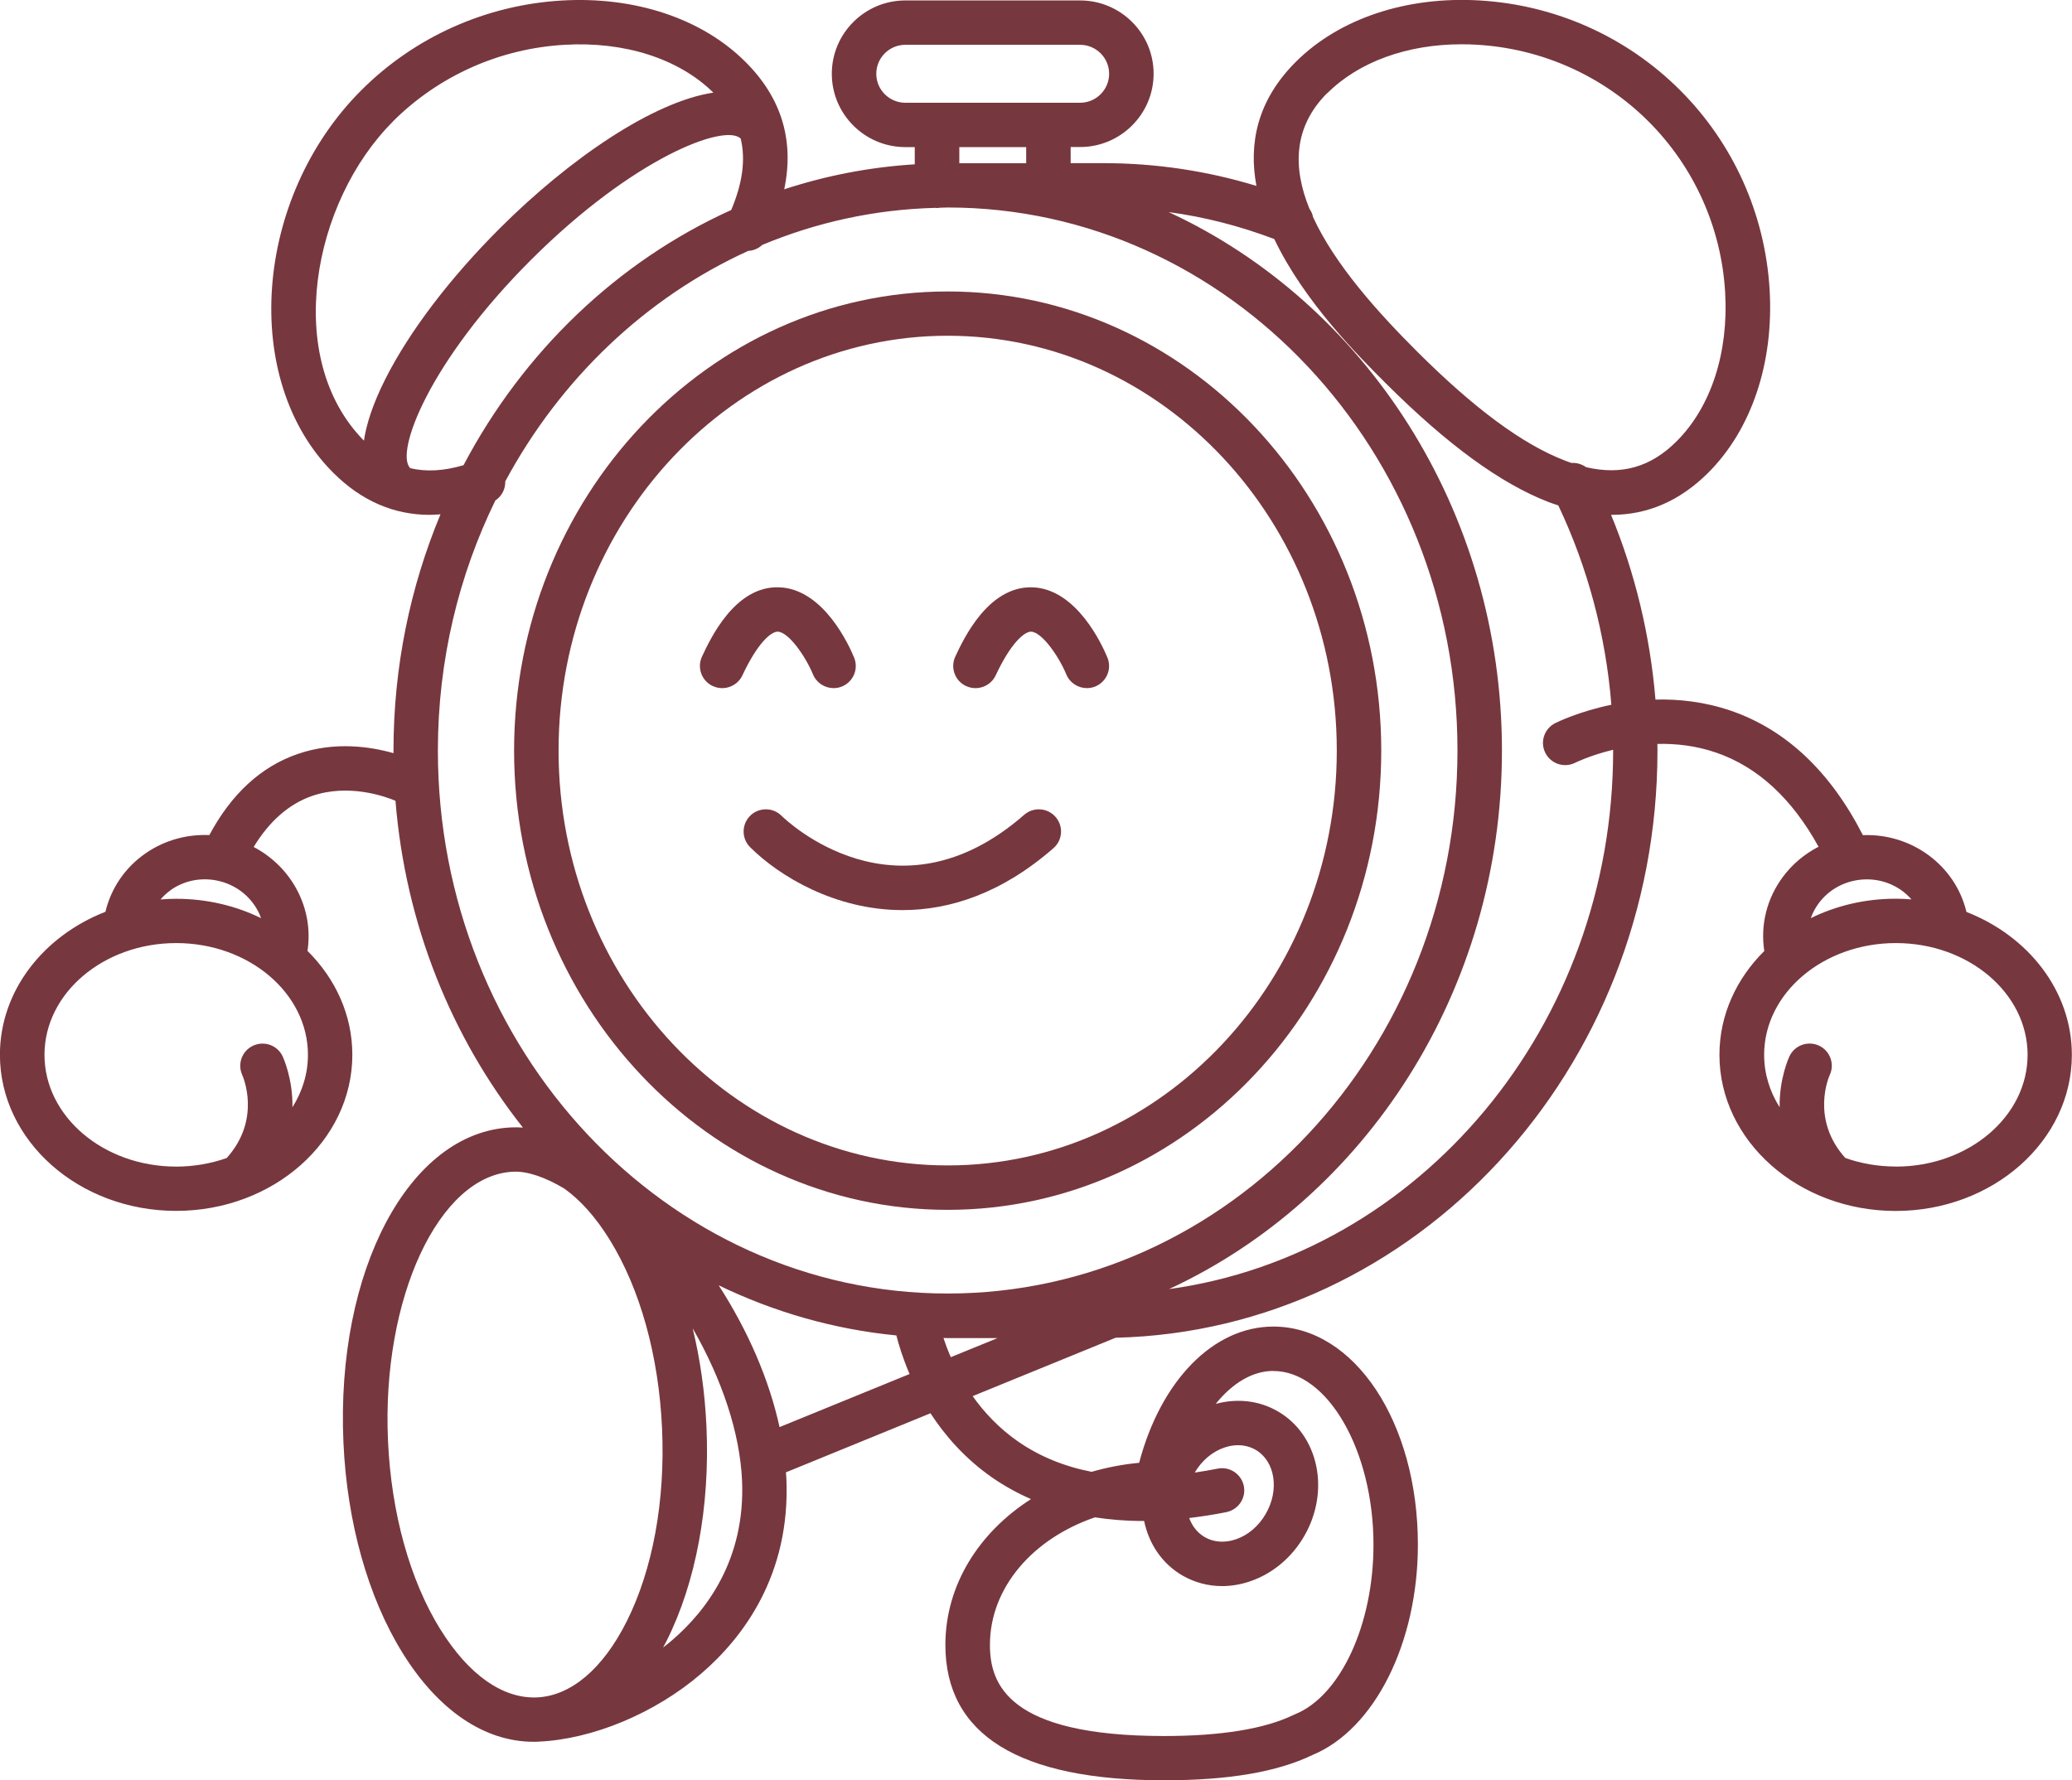 <svg xmlns="http://www.w3.org/2000/svg" width="192" height="165" viewBox="0 0 192 165" fill="none"><g clip-path="url(#clip0_421_2425)"><path d="M87.815 112.126C109.968 112.126 127.993 93.033 127.993 69.569C127.993 46.105 109.968 27.012 87.815 27.012C65.662 27.012 47.638 46.105 47.638 69.569C47.638 93.033 65.662 112.126 87.815 112.126ZM87.815 31.116C107.695 31.116 123.872 48.366 123.872 69.562C123.872 90.759 107.695 108.009 87.815 108.009C67.936 108.009 51.759 90.759 51.759 69.562C51.759 48.366 67.936 31.116 87.815 31.116Z" fill="#77373E"></path><path d="M69.509 75.612C68.705 76.413 68.705 77.715 69.509 78.516C72.202 81.202 77.395 84.346 83.632 84.346C87.953 84.346 92.782 82.832 97.618 78.605C98.476 77.859 98.559 76.557 97.81 75.708C97.061 74.851 95.756 74.769 94.904 75.516C83.082 85.847 72.854 76.029 72.421 75.605C71.618 74.803 70.313 74.81 69.509 75.605V75.612Z" fill="#77373E"></path><path d="M66.054 63.582C67.084 64.061 68.314 63.616 68.795 62.588C70.203 59.581 71.432 58.553 72.057 58.54C73.081 58.56 74.661 60.862 75.334 62.499C75.664 63.294 76.433 63.774 77.244 63.774C77.505 63.774 77.766 63.726 78.02 63.623C79.071 63.191 79.579 61.992 79.146 60.944C78.707 59.876 76.316 54.532 72.154 54.429C68.08 54.313 65.806 59.238 65.051 60.848C64.57 61.876 65.016 63.102 66.047 63.582H66.054Z" fill="#77373E"></path><path d="M89.525 63.582C90.556 64.061 91.785 63.616 92.266 62.588C93.674 59.581 94.911 58.553 95.529 58.54C96.553 58.56 98.132 60.862 98.806 62.499C99.135 63.294 99.905 63.773 100.715 63.773C100.976 63.773 101.237 63.726 101.492 63.623C102.543 63.191 103.051 61.992 102.618 60.944C102.178 59.876 99.788 54.532 95.625 54.429C91.545 54.347 89.278 59.238 88.523 60.848C88.042 61.876 88.488 63.102 89.519 63.582H89.525Z" fill="#77373E"></path><path d="M182.218 84.511C181.181 80.181 177.128 77.222 172.622 77.4C169.607 71.501 165.499 67.624 160.395 65.87C157.956 65.034 155.573 64.781 153.402 64.835C152.914 58.93 151.52 53.127 149.288 47.715C149.308 47.715 149.329 47.715 149.349 47.715C152.688 47.715 155.676 46.414 158.279 43.824C162.305 39.81 164.379 33.63 163.981 26.855C163.569 19.853 160.615 13.277 155.662 8.337C150.709 3.398 144.122 0.452 137.095 0.041C130.308 -0.356 124.105 1.72 120.08 5.727C116.474 9.324 115.697 13.325 116.425 17.23C111.837 15.832 107.083 15.12 102.241 15.12H99.211V13.626H100.084C103.841 13.626 106.898 10.578 106.898 6.83C106.898 3.083 103.841 0.041 100.084 0.041H83.893C80.136 0.041 77.079 3.09 77.079 6.837C77.079 10.584 80.136 13.633 83.893 13.633H84.766V15.229C80.582 15.489 76.529 16.277 72.669 17.545C73.617 13.023 72.422 9.063 69.076 5.734C65.058 1.72 58.848 -0.349 52.068 0.048C45.048 0.459 38.454 3.405 33.501 8.344C23.506 18.312 22.263 35.227 30.891 43.824C33.487 46.414 36.482 47.715 39.821 47.715C40.15 47.715 40.48 47.688 40.817 47.667C38.021 54.374 36.462 61.78 36.462 69.569C36.462 69.651 36.462 69.727 36.462 69.802C34.346 69.199 31.035 68.686 27.587 69.877C24.18 71.049 21.439 73.584 19.399 77.393C17.297 77.304 15.236 77.879 13.498 79.078C11.595 80.393 10.297 82.305 9.768 84.504C4.018 86.744 -0.007 91.841 -0.007 97.753C-0.007 105.727 7.316 112.222 16.321 112.222C25.327 112.222 32.649 105.734 32.649 97.753C32.649 94.061 31.076 90.683 28.493 88.128C29.098 84.134 26.989 80.318 23.506 78.496C24.956 76.112 26.762 74.522 28.892 73.776C32.292 72.59 35.685 73.81 36.647 74.214C37.568 85.689 41.854 96.157 48.455 104.501C48.091 104.481 47.72 104.467 47.356 104.487C37.925 104.912 31.104 117.744 31.825 133.706C32.161 141.105 34.099 148.017 37.293 153.176C40.597 158.512 44.897 161.424 49.444 161.424C49.602 161.424 49.76 161.424 49.925 161.41C54.94 161.184 60.71 158.773 64.969 155.114C68.795 151.826 73.273 146.017 72.868 136.994C72.861 136.816 72.841 136.631 72.827 136.453L86.222 130.979C87.568 133.048 89.416 135.179 91.944 136.939C93.07 137.72 94.272 138.378 95.536 138.933C90.694 142.029 87.603 146.921 87.603 152.443C87.603 160.773 94.424 164.993 107.873 164.993C113.843 164.993 118.349 164.226 121.632 162.643C127.375 160.259 131.387 152.258 131.387 143.16C131.387 131.822 125.507 122.943 117.992 122.943C112.435 122.943 107.564 127.951 105.558 135.569C104.027 135.713 102.557 136.001 101.155 136.405C98.6 135.905 96.326 134.973 94.348 133.603C92.562 132.363 91.188 130.883 90.13 129.39L103.381 123.978C131.167 123.327 153.588 99.178 153.588 69.569C153.588 69.364 153.588 69.151 153.581 68.946C155.291 68.905 157.153 69.103 159.035 69.754C162.875 71.076 166.055 74.008 168.514 78.475C167.216 79.14 166.083 80.092 165.197 81.284C163.72 83.284 163.115 85.71 163.486 88.135C160.903 90.697 159.33 94.067 159.33 97.76C159.33 105.734 166.653 112.229 175.658 112.229C184.664 112.229 191.986 105.741 191.986 97.76C191.986 91.848 187.961 86.751 182.205 84.511H182.218ZM15.854 82.462C17.029 81.647 18.478 81.332 19.914 81.572C21.961 81.914 23.561 83.319 24.193 85.093C21.858 83.949 19.179 83.298 16.328 83.298C15.834 83.298 15.353 83.319 14.872 83.36C15.16 83.031 15.483 82.73 15.854 82.469V82.462ZM27.099 102.617C27.14 99.973 26.254 98.041 26.185 97.89C25.704 96.869 24.489 96.438 23.458 96.91C22.428 97.383 21.981 98.603 22.448 99.63C22.524 99.802 24.241 103.734 21.006 107.324C19.563 107.831 17.983 108.118 16.328 108.118C9.596 108.118 4.122 103.474 4.122 97.76C4.122 92.046 9.596 87.402 16.328 87.402C23.06 87.402 28.535 92.046 28.535 97.76C28.535 99.514 28.012 101.165 27.099 102.617ZM117.999 127.061C123.027 127.061 127.272 134.439 127.272 143.167C127.272 150.552 124.222 157.156 120.018 158.869L119.894 158.923C117.215 160.225 113.176 160.89 107.88 160.89C93.4 160.89 91.731 156.073 91.731 152.449C91.731 147.14 95.701 142.598 101.458 140.625C102.866 140.837 104.322 140.961 105.854 140.961C105.909 140.961 105.964 140.961 106.019 140.961C106.458 143.071 107.681 144.927 109.584 146.023C110.71 146.667 111.954 146.996 113.238 146.996C114.104 146.996 114.99 146.846 115.869 146.544C117.937 145.832 119.709 144.345 120.856 142.358C123.288 138.159 122.182 132.973 118.397 130.794C116.673 129.801 114.653 129.568 112.654 130.109C114.2 128.184 116.068 127.054 117.999 127.054V127.061ZM113.643 140.139C114.756 139.913 115.484 138.83 115.258 137.72C115.031 136.611 113.946 135.884 112.833 136.11C112.112 136.254 111.404 136.371 110.71 136.474C111.363 135.364 112.331 134.542 113.451 134.158C113.884 134.007 114.31 133.939 114.729 133.939C115.306 133.939 115.848 134.083 116.336 134.357C118.157 135.405 118.582 138.077 117.284 140.31C116.632 141.44 115.649 142.276 114.523 142.66C113.499 143.009 112.476 142.941 111.645 142.461C110.958 142.064 110.47 141.433 110.195 140.687C111.322 140.55 112.469 140.378 113.65 140.139H113.643ZM122.992 8.639C125.912 5.727 130.397 4.104 135.439 4.104C135.906 4.104 136.374 4.117 136.848 4.145C142.858 4.494 148.504 7.015 152.743 11.242C156.981 15.469 159.509 21.093 159.859 27.088C160.189 32.685 158.547 37.727 155.353 40.906C152.969 43.29 150.263 44.064 146.973 43.297C146.581 43.016 146.1 42.872 145.619 42.906C145.406 42.831 145.194 42.762 144.981 42.673C141.079 41.166 136.614 37.864 131.325 32.589C127.712 28.985 123.7 24.539 121.674 20.121C121.619 19.84 121.502 19.579 121.337 19.346C119.791 15.537 119.833 11.776 122.992 8.618V8.639ZM81.2 6.837C81.2 5.357 82.409 4.152 83.893 4.152H100.084C101.567 4.152 102.776 5.357 102.776 6.837C102.776 8.317 101.567 9.523 100.084 9.523H83.893C82.409 9.523 81.2 8.317 81.2 6.837ZM95.09 13.633V15.126H88.894V13.633H95.09ZM36.413 11.249C40.652 7.022 46.291 4.501 52.309 4.152C57.886 3.823 62.908 5.439 66.102 8.584C60.531 9.42 52.79 14.695 46.333 21.141C41.703 25.759 37.932 30.719 35.713 35.117C34.552 37.419 33.954 39.296 33.721 40.837C26.185 33.192 28.96 18.689 36.42 11.256L36.413 11.249ZM38.014 43.386C36.578 41.954 39.745 33.521 49.245 24.046C58.738 14.578 67.187 11.413 68.637 12.845C69.104 14.798 68.808 16.976 67.757 19.463C57.227 24.217 48.496 32.596 42.953 43.112C41.146 43.646 39.511 43.742 38.014 43.392V43.386ZM45.913 46.373C46.504 45.982 46.841 45.311 46.82 44.612C51.924 35.131 59.831 27.574 69.337 23.251C69.818 23.224 70.278 23.032 70.636 22.697C75.629 20.614 81.029 19.408 86.675 19.264C86.723 19.264 86.771 19.278 86.826 19.278C86.916 19.278 86.998 19.264 87.087 19.25C87.328 19.25 87.568 19.23 87.815 19.23C113.863 19.23 135.055 41.81 135.055 69.555C135.055 97.301 113.863 119.881 87.815 119.881C61.768 119.881 40.576 97.301 40.576 69.555C40.576 61.191 42.513 53.306 45.913 46.359V46.373ZM40.81 151.018C37.98 146.448 36.255 140.235 35.953 133.521C35.356 120.319 40.672 108.899 47.555 108.591C48.874 108.529 50.516 109.098 52.288 110.153C53.786 111.222 55.208 112.811 56.492 114.887C59.322 119.456 61.046 125.67 61.349 132.384C61.651 139.097 60.49 145.434 58.086 150.243C55.874 154.662 52.913 157.17 49.753 157.313C46.587 157.444 43.42 155.217 40.817 151.018H40.81ZM62.29 152.004C62.015 152.244 61.733 152.47 61.445 152.689C61.555 152.484 61.664 152.285 61.768 152.079C64.488 146.661 65.8 139.597 65.463 132.199C65.319 129.047 64.886 125.985 64.186 123.108C66.913 127.842 68.561 132.815 68.76 137.186C69.09 144.557 65.422 149.312 62.29 152.004ZM72.236 132.26C71.288 127.91 69.351 123.395 66.597 119.121C71.7 121.587 77.237 123.197 83.062 123.765C83.282 124.642 83.666 125.896 84.285 127.341L72.236 132.26ZM87.424 123.998C87.554 123.998 87.685 124.012 87.815 124.012C87.829 124.012 87.836 124.012 87.85 124.012C87.85 124.012 87.85 124.012 87.857 124.012H92.438L88.104 125.78C87.822 125.129 87.596 124.526 87.424 123.998ZM149.48 69.569C149.48 95.123 131.51 116.278 108.327 119.47C126.468 111.064 139.176 91.868 139.176 69.569C139.176 47.27 126.448 28.054 108.292 19.655C111.631 20.107 114.907 20.95 118.081 22.155C120.856 27.978 125.946 33.062 128.412 35.521C134.12 41.214 139.053 44.811 143.497 46.53C143.799 46.647 144.094 46.736 144.397 46.839C147.124 52.579 148.8 58.875 149.315 65.315C146.299 65.938 144.273 66.939 144.108 67.021C143.092 67.534 142.686 68.775 143.201 69.782C143.717 70.796 144.953 71.2 145.97 70.686C145.997 70.672 147.371 69.994 149.48 69.487C149.48 69.514 149.48 69.542 149.48 69.569ZM177.121 83.353C176.641 83.312 176.16 83.291 175.665 83.291C172.814 83.291 170.129 83.942 167.793 85.093C167.965 84.613 168.205 84.154 168.521 83.723C169.373 82.572 170.637 81.805 172.079 81.572C174.051 81.25 175.94 81.99 177.121 83.353ZM175.672 108.111C174.017 108.111 172.437 107.831 170.994 107.317C167.772 103.741 169.462 99.822 169.552 99.63C170.026 98.609 169.586 97.39 168.562 96.91C167.532 96.431 166.302 96.869 165.822 97.89C165.753 98.034 164.867 99.973 164.908 102.617C163.994 101.165 163.472 99.514 163.472 97.76C163.472 92.046 168.947 87.402 175.679 87.402C182.411 87.402 187.885 92.046 187.885 97.76C187.885 103.474 182.411 108.118 175.679 108.118L175.672 108.111Z" fill="#77373E"></path></g><defs><clipPath id="clip0_421_2425"><rect width="192" height="165" fill="white"></rect></clipPath></defs></svg>